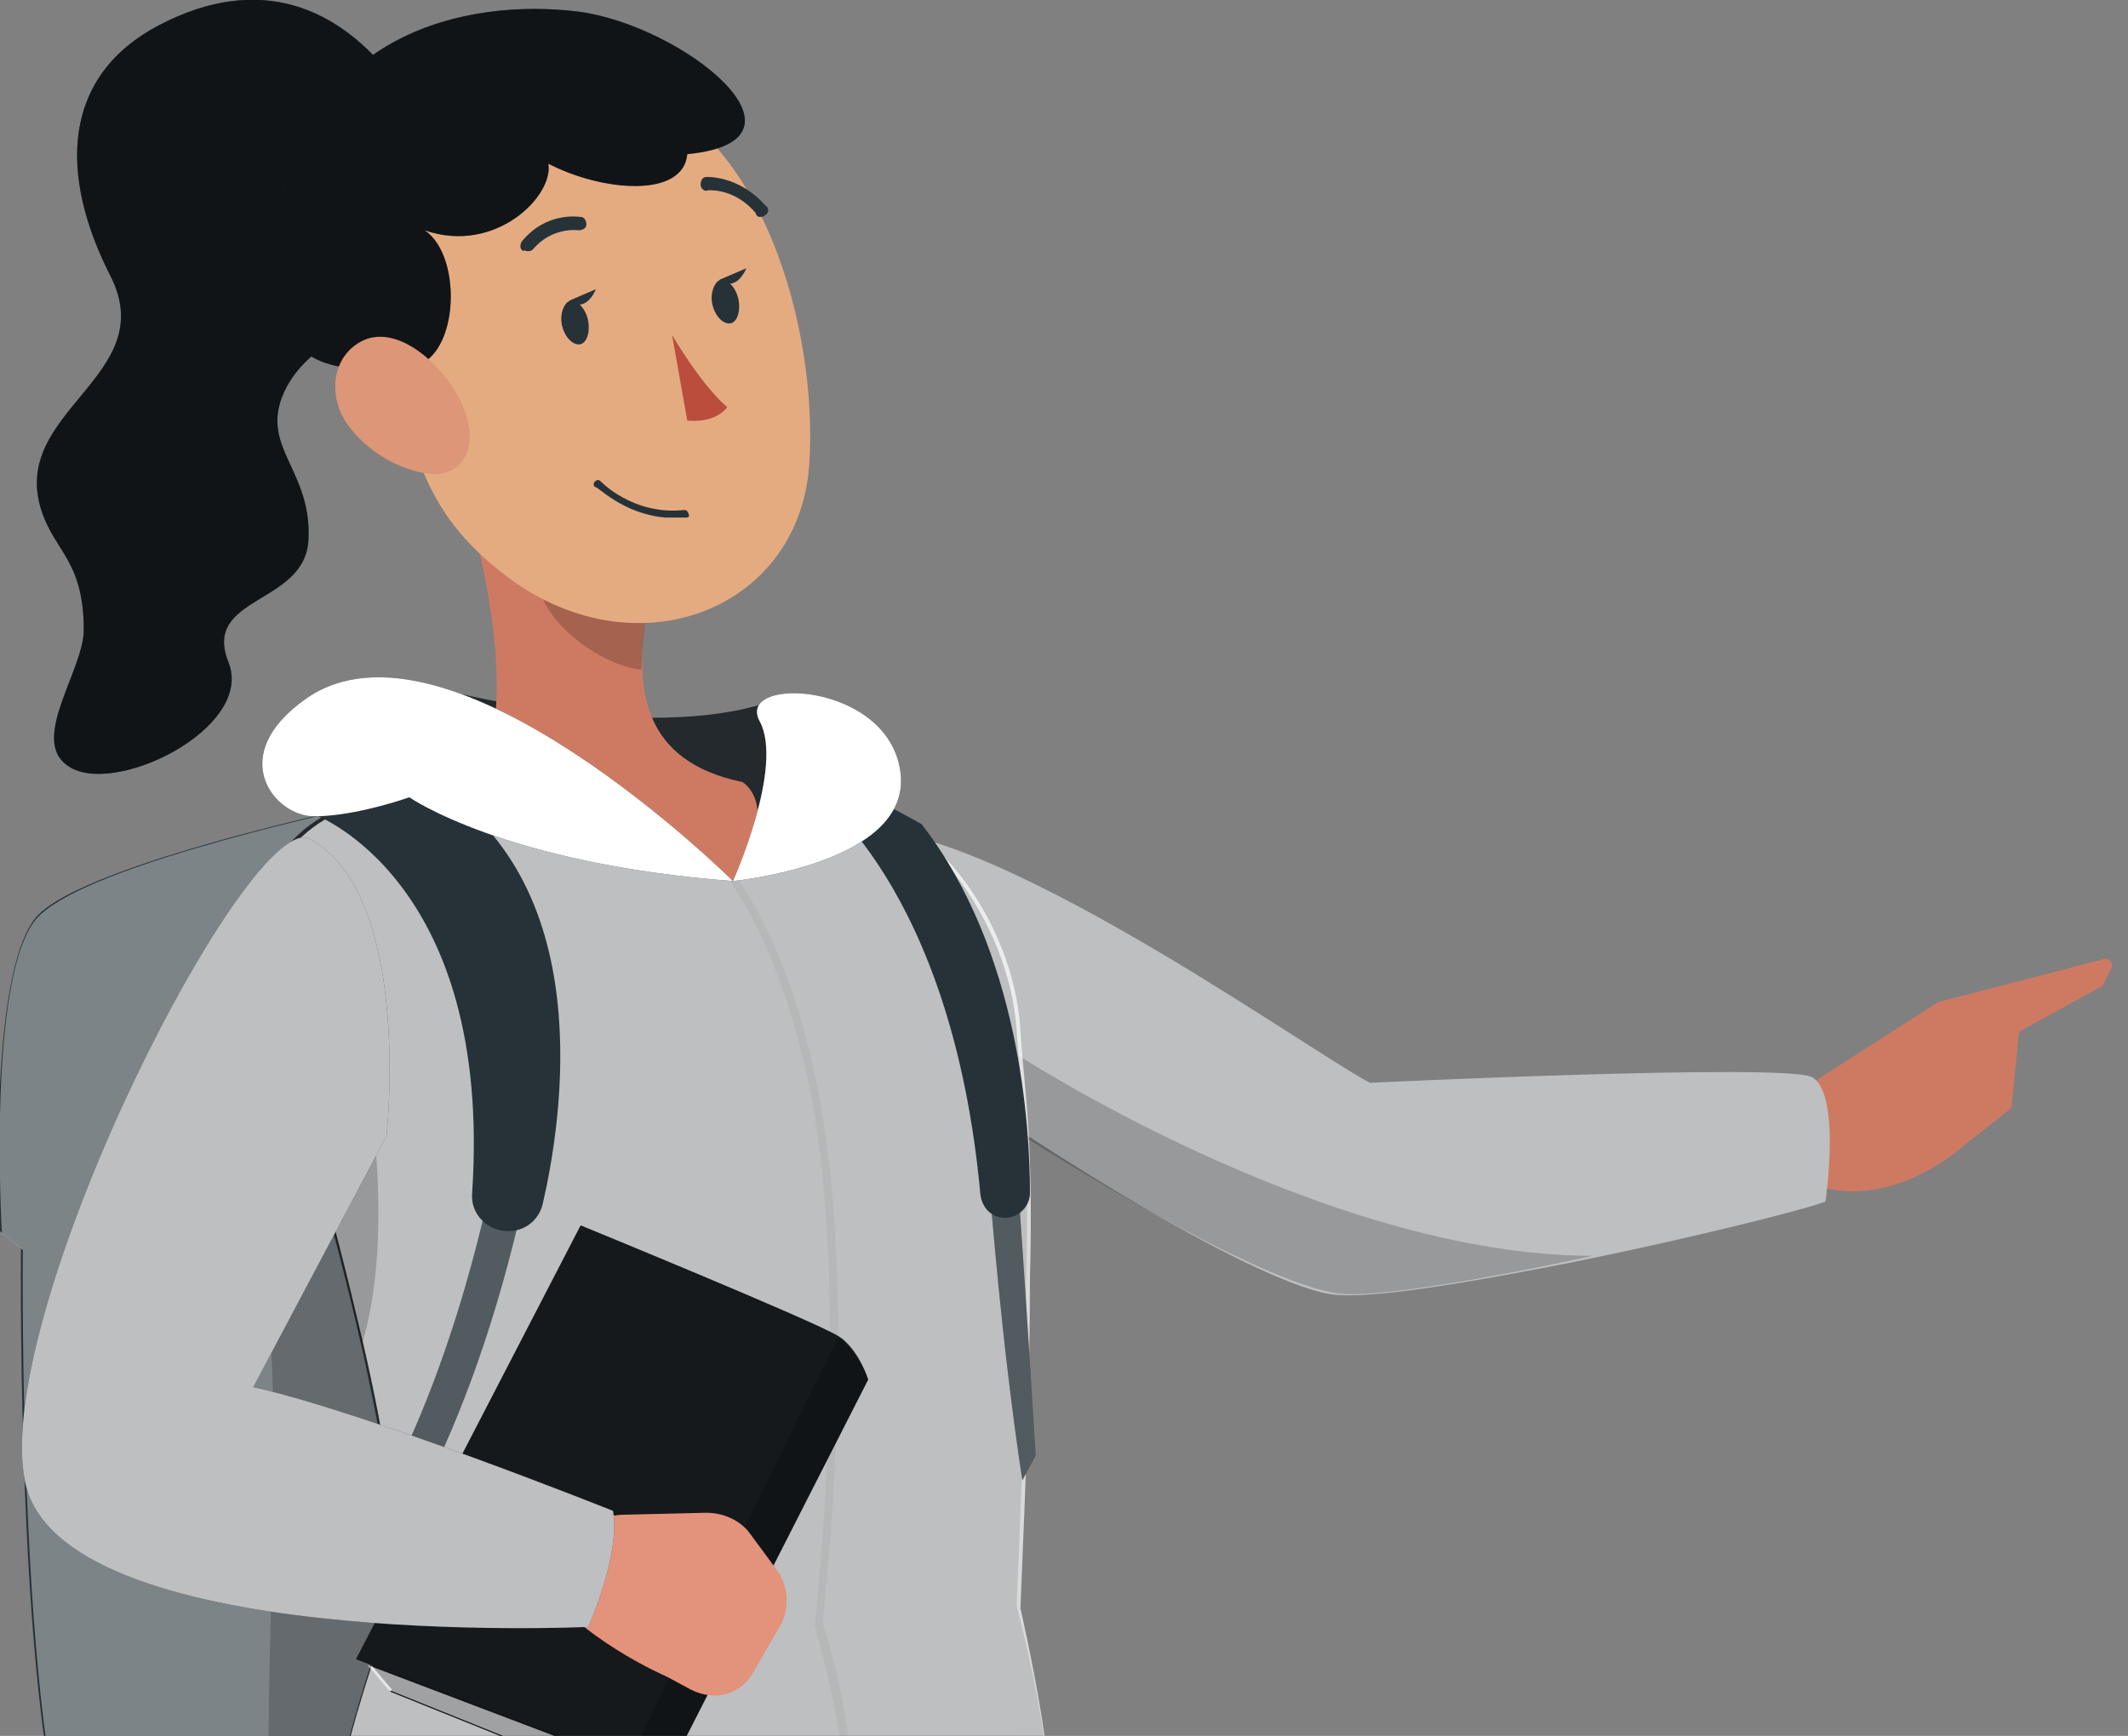 <svg width="326" height="266" viewBox="0 0 326 266" fill="none" xmlns="http://www.w3.org/2000/svg">
<rect x="0" y="0" width="326" height="266" fill="#808080" stroke="none"/>
<g clip-path="url(#clip0_3811_569)">
<path d="M120.453 128.296C92.163 124.506 64.747 119.257 64.747 119.257L62.414 121.881C62.414 121.881 13.124 131.795 5.541 140.543C-2.042 149.582 -2.86698e-05 188.654 -2.86698e-05 188.654L3.208 191.278C3.208 191.278 2.333 274.087 12.833 288.666C23.624 303.245 70.872 304.995 106.745 295.081C143.494 285.459 148.744 132.087 120.453 128.296Z" fill="#263238"/>
<path opacity="0.4" d="M107.329 295.372C101.496 297.122 95.079 298.288 88.954 299.163C56.873 304.12 22.166 300.913 13.124 288.958C2.625 274.379 3.5 191.569 3.5 191.569L0.292 188.945C0.292 188.945 -2.042 149.873 5.541 140.834C11.958 133.253 46.956 125.38 58.622 122.756C60.956 122.173 62.414 121.881 62.414 121.881L64.747 119.257C64.747 119.257 92.163 124.506 120.453 128.296C148.744 132.087 143.202 285.459 107.329 295.372Z" fill="white"/>
<path opacity="0.2" d="M107.329 295.373C101.496 297.122 95.079 298.288 88.954 299.163C67.08 298.872 47.248 295.664 43.748 288.958C37.623 276.711 44.915 226.851 40.248 191.569C35.582 156.288 43.456 129.462 58.914 123.048V122.756C61.247 122.173 62.706 121.881 62.706 121.881L65.039 119.257C65.039 119.257 92.454 124.506 120.745 128.296C148.744 132.087 143.202 285.459 107.329 295.373Z" fill="black"/>
<path d="M276.39 167.282C276.39 166.941 276.563 166.624 276.85 166.44L296.753 153.654C296.842 153.597 296.94 153.554 297.042 153.528L322.287 146.967C323.116 146.751 323.815 147.612 323.433 148.38L322.231 150.8C322.14 150.983 321.995 151.134 321.816 151.232L309.759 157.849C309.469 158.008 309.277 158.299 309.245 158.628L308.2 169.334C308.174 169.604 308.038 169.852 307.825 170.021L300.802 175.576C300.782 175.592 300.765 175.606 300.746 175.624C300.148 176.168 289.048 186.045 276.997 181.238C276.629 181.091 276.39 180.727 276.39 180.33L276.39 167.282Z" fill="#CE7A63"/>
<path d="M279.654 184.124C275.991 185.502 258.412 189.883 240.802 193.439C225.237 196.506 209.656 199.16 204.055 198.34C197.005 197.369 181.01 188.894 165.168 178.968C145.525 166.709 125.805 152.39 124.202 148.116C121.438 140.378 127.769 127.548 127.769 127.548C146.127 121.899 198.707 159.947 209.863 165.923C209.863 165.923 272.676 162.924 277.498 165.011C282.123 167.313 279.654 184.124 279.654 184.124Z" fill="#BDBFC0"/>
<path opacity="0.2" d="M243.994 192.436C228.497 195.83 210.755 198.916 205.138 198.214C198.069 197.392 181.223 189.398 156.925 174.205C152.838 164.323 154.901 161.039 154.901 161.039C154.901 161.039 202.68 192.436 243.994 192.436Z" fill="black"/>
<path d="M60.664 12.538C51.914 0.875 39.665 -4.082 24.499 3.79C9.333 11.663 9.041 26.826 16.916 42.279C24.791 57.733 1.167 62.982 6.416 78.435C8.458 84.559 12.833 86.017 12.833 96.513C12.833 102.637 4.666 113.134 10.208 117.216C16.916 122.464 39.082 111.676 34.998 101.47C30.915 91.265 46.665 92.723 47.248 82.809C47.831 72.312 40.248 68.813 43.165 60.941C46.665 51.901 55.998 52.193 60.372 39.072C64.164 27.992 63.289 16.328 60.664 12.538Z" fill="#23292D"/>
<path opacity="0.5" d="M60.664 12.538C51.914 0.875 39.665 -4.082 24.499 3.79C9.333 11.663 9.041 26.826 16.916 42.279C24.791 57.733 1.167 62.982 6.416 78.435C8.458 84.559 12.833 86.017 12.833 96.513C12.833 102.637 4.666 113.134 10.208 117.216C16.916 122.464 39.082 111.676 34.998 101.47C30.915 91.265 46.665 92.723 47.248 82.809C47.831 72.312 40.248 68.813 43.165 60.941C46.665 51.901 55.998 52.193 60.372 39.072C64.164 27.992 63.289 16.328 60.664 12.538Z" fill="black"/>
<path d="M154.576 261.841C154.576 261.841 177.034 396.552 180.534 465.948C184.325 538.844 207.658 655.768 220.199 701.255C216.699 704.462 200.366 705.629 192.783 701.838C192.783 701.838 125.411 567.127 134.161 482.86C77.871 323.948 91.287 264.757 91.287 264.757L154.576 261.841Z" fill="#263238"/>
<path d="M130.369 254.842C130.369 254.842 111.995 397.717 101.204 466.239C90.121 538.551 88.663 654.309 91.579 701.546C87.496 703.878 72.914 706.794 64.747 704.17C64.747 704.17 27.124 558.087 52.206 473.529C29.457 306.452 62.414 265.339 62.414 265.339L130.369 254.842Z" fill="#263238"/>
<path d="M155.743 246.095C156.618 225.101 157.201 210.522 157.201 195.651C157.785 173.783 156.326 166.785 155.743 157.746C154.576 141.417 141.744 122.756 125.411 121.007C120.745 120.423 116.078 120.132 111.412 119.84C97.412 118.965 84.579 120.132 69.122 121.298C65.039 121.59 61.247 122.173 57.456 122.464C43.748 124.214 35.581 137.918 39.956 151.331C53.372 193.027 59.206 220.144 61.247 241.721C58.914 248.428 46.373 284.292 51.331 288.375C56.872 292.748 151.077 296.247 158.368 288.375C164.201 282.543 158.66 257.175 155.743 246.095Z" fill="#23292D"/>
<path opacity="0.7" d="M158.66 288.666C151.369 296.539 57.164 293.04 51.623 288.666C46.373 284.584 58.914 248.719 61.539 242.013C60.664 231.808 58.914 220.144 55.706 206.148C53.373 196.235 50.748 185.446 46.956 172.908C44.915 166.202 42.873 159.204 40.54 151.623C36.165 138.21 44.331 124.505 58.039 122.756C61.831 122.173 65.622 121.881 69.705 121.59C85.163 120.423 97.996 119.257 111.995 120.132C116.662 120.423 121.328 120.715 125.995 121.298C142.619 123.048 155.452 141.417 156.327 158.037C156.91 167.076 158.368 174.074 157.785 195.943C157.785 210.814 157.202 225.393 156.327 246.387C158.66 257.175 164.201 282.543 158.66 288.666Z" fill="white"/>
<path d="M74.955 182.531C74.955 182.531 68.539 215.188 54.248 236.182L57.164 241.139C57.164 241.139 71.747 223.061 80.497 182.531H74.955Z" fill="#263238"/>
<path opacity="0.2" d="M74.955 182.531C74.955 182.531 68.539 215.188 54.248 236.182L57.164 241.139C57.164 241.139 71.747 223.061 80.497 182.531H74.955Z" fill="white"/>
<path d="M48.123 124.797C48.123 124.797 75.538 134.711 72.33 182.822C72.039 186.029 74.663 188.654 77.872 188.654C80.496 188.654 82.538 186.904 83.121 184.571C86.038 172.033 92.163 134.711 65.039 119.257C65.039 119.257 50.456 121.298 48.123 124.797Z" fill="#263238"/>
<path d="M151.66 182.53C151.66 182.53 153.41 205.857 156.618 226.851L158.66 223.06C158.66 223.06 157.493 203.233 156.035 182.53H151.66Z" fill="#263238"/>
<path opacity="0.2" d="M151.66 182.53C151.66 182.53 153.41 205.857 156.618 226.851L158.66 223.06C158.66 223.06 157.493 203.233 156.035 182.53H151.66Z" fill="white"/>
<path d="M124.245 121.006C124.245 121.006 145.827 135.294 150.202 183.113C150.494 185.154 151.952 186.612 153.993 186.612C156.035 186.612 157.785 184.863 157.785 182.822C157.785 172.908 156.327 145.791 141.161 126.255C140.869 126.255 128.911 118.674 124.245 121.006Z" fill="#263238"/>
<g opacity="0.2">
<path opacity="0.2" d="M128.619 290.416C128.328 290.416 128.328 290.416 128.619 290.416C128.036 290.416 127.744 289.833 128.036 289.541C132.702 273.796 124.828 249.594 124.828 249.303V249.011C124.828 248.428 130.078 203.816 124.828 171.159C120.745 146.666 111.995 135.294 111.995 135.294C111.703 135.003 111.703 134.42 111.995 134.42C112.287 134.128 112.87 134.128 112.87 134.42C113.162 135.003 121.911 146.083 125.994 170.867C131.244 202.65 126.286 245.804 125.994 248.72C126.869 251.052 133.869 273.796 129.203 289.541C129.203 290.416 128.911 290.416 128.619 290.416Z" fill="black"/>
</g>
<path d="M67.372 105.553C67.372 105.553 96.537 113.426 115.787 108.177C135.036 102.929 127.744 134.42 109.954 133.836C92.163 133.253 56.581 114.3 67.372 105.553Z" fill="#23292D"/>
<path d="M70.58 73.77C74.663 87.183 80.205 111.967 71.455 121.298C71.455 121.298 84.288 118.965 112.287 135.002C119.87 123.339 113.745 119.84 113.745 119.84C98.287 116.633 97.412 105.552 98.871 94.764L70.58 73.77Z" fill="#CE7A63"/>
<path opacity="0.2" d="M81.954 82.517L98.871 95.055C98.579 97.68 98.287 100.012 98.287 102.636C92.454 102.053 83.704 95.93 82.538 89.807C81.954 86.891 81.663 83.975 81.954 82.517Z" fill="black"/>
<path d="M58.039 46.945C62.997 68.814 64.456 78.144 77.288 88.058C96.829 103.22 122.203 93.89 123.953 71.438C125.411 51.319 117.245 18.953 94.496 12.538C72.039 6.123 53.081 25.076 58.039 46.945Z" fill="#E4AB81"/>
<path d="M88.371 1.749C104.704 3.79 126.578 21.577 105.287 23.618C104.704 30.324 92.454 29.45 83.996 25.076C84.871 30.033 75.83 39.072 65.039 35.281C71.163 39.363 70.288 55.984 62.414 56.275C54.539 56.567 37.915 59.774 42.873 32.365C47.539 5.248 71.163 -0.292 88.371 1.749Z" fill="#23292D"/>
<path opacity="0.5" d="M88.371 1.749C104.704 3.79 126.578 21.577 105.287 23.618C104.704 30.324 92.454 29.45 83.996 25.076C84.871 30.033 75.83 39.072 65.039 35.281C71.163 39.363 70.288 55.984 62.414 56.275C54.539 56.567 37.915 59.774 42.873 32.365C47.539 5.248 71.163 -0.292 88.371 1.749Z" fill="black"/>
<path d="M86.038 49.569C86.329 51.318 87.496 52.776 88.663 52.776C89.829 52.776 90.413 51.027 90.121 49.277C89.829 47.528 88.663 46.07 87.496 46.07C86.621 46.07 85.746 47.819 86.038 49.569Z" fill="#263238"/>
<path d="M109.078 46.361C109.37 48.111 110.537 49.568 111.703 49.568C112.87 49.568 113.453 47.819 113.162 46.069C112.87 44.32 111.703 42.862 110.537 42.862C109.662 42.862 108.787 44.612 109.078 46.361Z" fill="#263238"/>
<path d="M110.245 42.862L114.328 41.112C114.328 41.112 112.87 44.903 110.245 42.862Z" fill="#263238"/>
<path d="M102.954 51.318C102.954 51.318 107.328 58.899 111.412 62.398C109.37 65.022 105.287 64.439 105.287 64.439L102.954 51.318Z" fill="#BA4D3C"/>
<path d="M101.954 79.312C102.829 79.312 103.996 79.312 105.162 79.312C105.454 79.312 105.746 79.021 105.454 78.729C105.454 78.438 105.162 78.146 104.871 78.146C96.996 79.021 92.038 73.772 92.038 73.772C91.746 73.481 91.454 73.481 91.163 73.772C90.871 74.064 90.871 74.356 91.163 74.647C91.454 74.356 95.246 78.729 101.954 79.312Z" fill="#263238"/>
<path d="M53.664 65.605C56.872 69.688 61.539 72.02 65.622 72.603C71.747 73.186 73.497 67.355 70.58 61.523C68.247 56.566 61.831 50.151 56.289 51.901C50.748 53.942 49.873 60.94 53.664 65.605Z" fill="#DD9677"/>
<path d="M80.788 38.489C81.08 38.489 81.371 38.489 81.663 38.197C84.579 34.698 88.663 35.281 88.663 35.281C89.246 35.281 89.829 34.99 89.829 34.406C89.829 33.823 89.538 33.24 88.954 33.24C88.663 33.24 83.704 32.365 79.913 37.031C79.621 37.614 79.621 38.197 80.205 38.489C80.205 38.197 80.496 38.489 80.788 38.489Z" fill="#263238"/>
<path d="M116.37 33.24C116.662 33.24 116.953 33.24 117.245 32.948C117.828 32.657 117.828 31.782 117.245 31.49C113.162 26.825 108.204 27.117 108.204 27.117C107.62 27.117 107.329 27.7 107.329 28.283C107.329 28.866 107.912 29.449 108.495 29.158C108.787 29.158 112.578 28.866 115.787 32.657C115.787 32.948 116.078 33.24 116.37 33.24Z" fill="#263238"/>
<path d="M87.204 46.07L91.287 44.32C91.287 44.32 89.829 48.111 87.204 46.07Z" fill="#263238"/>
<path d="M112.287 135.003C112.287 135.003 68.83 91.849 46.956 107.011C34.415 115.758 41.998 125.089 48.123 125.089C54.539 125.089 62.706 122.173 62.706 122.173C62.706 122.173 77.288 132.379 112.287 135.003Z" fill="#23292D"/>
<path d="M112.287 135.003C112.287 135.003 120.162 117.508 116.37 110.51C112.579 103.512 136.203 104.387 137.953 118.383C139.702 132.378 112.287 135.003 112.287 135.003Z" fill="#23292D"/>
<path d="M112.287 135.003C112.287 135.003 68.83 91.849 46.956 107.011C34.415 115.758 41.998 125.089 48.123 125.089C54.539 125.089 62.706 122.173 62.706 122.173C62.706 122.173 77.288 132.379 112.287 135.003Z" fill="white"/>
<path d="M112.287 135.003C112.287 135.003 120.162 117.508 116.37 110.51C112.579 103.512 136.203 104.387 137.953 118.383C139.702 132.378 112.287 135.003 112.287 135.003Z" fill="white"/>
<path d="M132.994 211.397L100.329 275.545L59.789 259.216L60.081 258.924L56.873 255.134L54.539 254.259L88.954 187.778C88.954 187.778 124.536 202.358 128.328 204.69C131.536 206.731 132.994 211.397 132.994 211.397Z" fill="#23292D"/>
<path opacity="0.4" d="M132.994 211.397L100.329 275.545L59.789 259.216L60.081 258.924L56.873 255.134L54.539 254.259L88.954 187.778C88.954 187.778 124.536 202.358 128.328 204.69C128.619 204.69 128.619 204.982 128.911 204.982C131.828 207.314 132.994 211.397 132.994 211.397Z" fill="black"/>
<path opacity="0.2" d="M132.994 211.396L100.329 275.544L59.789 259.216L60.081 258.924L56.873 255.134L96.246 270.004L128.328 204.982C131.828 207.314 132.994 211.396 132.994 211.396Z" fill="black"/>
<path opacity="0.6" d="M98.579 274.67L59.497 258.924L56.289 255.134L96.246 270.296C99.162 272.92 98.579 274.67 98.579 274.67Z" fill="white"/>
<path d="M118.995 240.555L114.912 235.015C113.453 232.974 110.829 231.808 108.204 231.808L95.954 232.099C90.996 232.099 86.621 234.723 83.705 238.806L81.955 241.43C88.371 251.052 102.079 256.884 102.079 256.884L105.87 258.925C109.37 260.674 113.162 259.799 115.203 256.592L119.578 249.011C121.036 246.387 120.745 242.888 118.995 240.555Z" fill="#E3927C"/>
<path opacity="0.2" d="M55.414 206.148C53.081 196.235 50.456 185.446 46.665 172.908C49.581 170.575 53.373 170.575 57.456 173.783C57.164 174.074 59.789 191.569 55.414 206.148Z" fill="black"/>
<path d="M47.54 128.588C38.498 123.339 -1.167 200.608 3.791 226.851C8.75 253.093 90.121 249.302 90.121 249.302C90.121 249.302 95.079 238.222 93.913 231.516C93.913 231.516 55.998 216.354 38.79 212.563L59.206 174.074C59.206 174.074 63.289 137.335 47.54 128.588Z" fill="#23292D"/>
<path opacity="0.7" d="M47.54 128.588C38.498 123.339 -1.167 200.608 3.791 226.851C8.75 253.093 90.121 249.302 90.121 249.302C90.121 249.302 95.079 238.222 93.913 231.516C93.913 231.516 55.998 216.354 38.79 212.563L59.206 174.074C59.206 174.074 63.289 137.335 47.54 128.588Z" fill="white"/>
</g>
<defs>
<clipPath id="clip0_3811_569">
<rect width="326" height="266" fill="white"/>
</clipPath>
</defs>
</svg>
